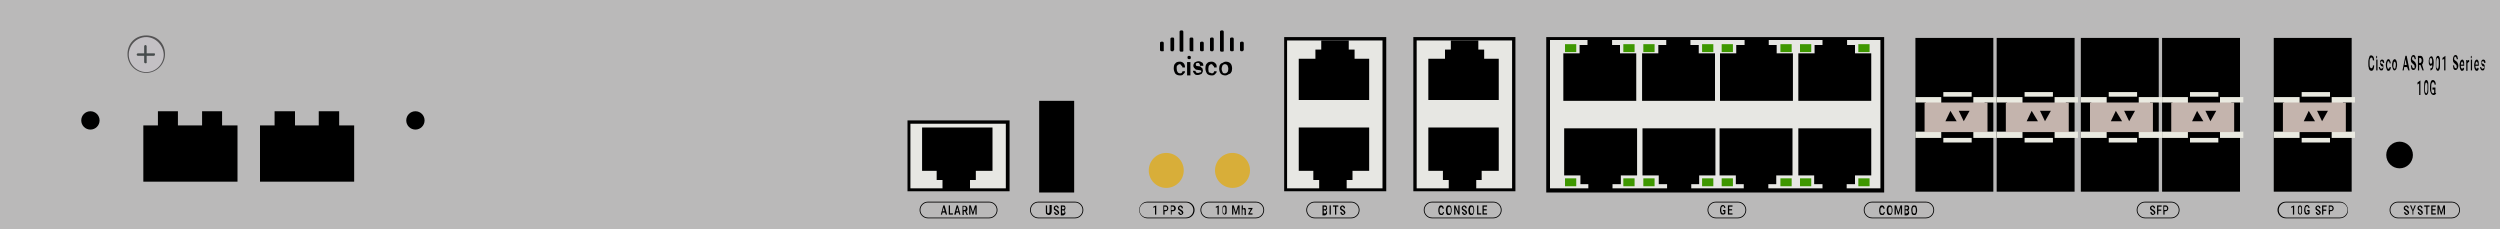 <?xml version="1.0" encoding="utf-8"?>
<!-- Copyright 2022 Virtual Console LLC. All rights reserved. Generator: Adobe Illustrator 23.1.0, SVG Export Plug-In . SVG Version: 6.00 Build 0)  -->
<svg version="1.1" id="Cisco_ASR_901-6CZ-FS-D_Routers" xmlns="http://www.w3.org/2000/svg" xmlns:xlink="http://www.w3.org/1999/xlink" x="0px" y="0px"
	 viewBox="0 0 600 55" style="enable-background:new 0 0 600 55;" xml:space="preserve">
<style type="text/css">
	.st0{fill:#BAB9B9;}
	.st1{fill:#E7E7E3;}
	.st2{fill:#EAEAE1;}
	.st3{fill:#C4B4AD;}
	.st4{fill:#010001;}
	.st5{fill:#D8AE39;}
	.st6{fill:#3E9700;}
	.st7{fill:#C3C0C4;}
	.st8{fill:#545354;}
	.st9{fill:#464B4C;}
</style>
<rect class="st0" width="600" height="55"/>
<g>
	<g>
		<rect x="308.6" y="9.7" class="st1" width="23.7" height="35.7"/>
		<path d="M332.7,45.9h-24.5V8.9h24.5V45.9z M308.9,45.2h22.9V9.7h-22.9V45.2z"/>
	</g>
	<polygon points="315.2,41 315.2,43.2 316.6,43.2 316.6,45.5 323.2,45.5 323.2,43.2 324.6,43.2 324.6,41 328.6,41 328.6,30.6 
		311.7,30.6 311.7,41 	"/>
	<polygon points="325.1,14.1 325.1,11.9 323.7,11.9 323.7,9.7 317.1,9.7 317.1,11.9 315.7,11.9 315.7,14.1 311.7,14.1 311.7,24 
		328.6,24 328.6,14.1 	"/>
</g>
<g>
	<g>
		<rect x="218.2" y="29.3" class="st1" width="23.7" height="16.1"/>
		<path d="M242.3,45.9h-24.5V28.9h24.5V45.9z M218.5,45.2h22.9V29.7h-22.9V45.2z"/>
	</g>
	<polygon points="224.8,41 224.8,43.2 226.2,43.2 226.2,45.5 232.8,45.5 232.8,43.2 234.2,43.2 234.2,41 238.2,41 238.2,30.6 
		221.3,30.6 221.3,41 	"/>
</g>
<g>
	<g>
		<rect x="339.7" y="9.7" class="st1" width="23.7" height="35.7"/>
		<path d="M363.7,45.9h-24.5V8.9h24.5V45.9z M340,45.2h22.9V9.7H340V45.2z"/>
	</g>
	<polygon points="346.3,41 346.3,43.2 347.7,43.2 347.7,45.5 354.3,45.5 354.3,43.2 355.6,43.2 355.6,41 359.7,41 359.7,30.6 
		342.8,30.6 342.8,41 	"/>
	<polygon points="356.2,14.1 356.2,11.9 354.8,11.9 354.8,9.7 348.2,9.7 348.2,11.9 346.8,11.9 346.8,14.1 342.8,14.1 342.8,24 
		359.7,24 359.7,14.1 	"/>
</g>
<g>
	<rect x="459.7" y="9.1" width="18.7" height="36.9"/>
	<polygon class="st2" points="459.7,23.3 459.7,24.6 462.2,24.6 462.2,31.6 459.7,31.6 459.7,33.1 465.9,33.1 465.9,32.1 
		465.9,31.1 465.9,25.1 465.9,24.1 465.9,23.3 	"/>
	<polygon class="st2" points="479.2,23.3 479.2,24.6 476.3,24.6 476.3,31.6 479.2,31.6 479.2,33.1 473.6,33.1 473.6,32.1 
		473.6,31.1 473.6,25.1 473.6,24.1 473.6,23.3 	"/>
	<rect x="461.9" y="24.6" class="st3" width="15.1" height="7.1"/>
	<polygon class="st4" points="468.1,26.6 468.1,26.6 469.6,29.1 466.9,29.1 	"/>
	<polygon class="st4" points="470.1,26.6 472.7,26.6 471.3,29.1 471.3,29.1 	"/>
	<rect x="466.4" y="22.1" class="st2" width="6.8" height="1.1"/>
	<rect x="466.4" y="33.1" class="st2" width="6.8" height="1.1"/>
</g>
<g>
	<rect x="479.2" y="9.1" width="18.7" height="36.9"/>
	<polygon class="st2" points="479.2,23.3 479.2,24.6 481.7,24.6 481.7,31.6 479.2,31.6 479.2,33.1 485.4,33.1 485.4,32.1 
		485.4,31.1 485.4,25.1 485.4,24.1 485.4,23.3 	"/>
	<polygon class="st2" points="498.7,23.3 498.7,24.6 495.8,24.6 495.8,31.6 498.7,31.6 498.7,33.1 493.1,33.1 493.1,32.1 
		493.1,31.1 493.1,25.1 493.1,24.1 493.1,23.3 	"/>
	<rect x="481.4" y="24.6" class="st3" width="15.1" height="7.1"/>
	<polygon class="st4" points="487.6,26.6 487.6,26.6 489.1,29.1 486.4,29.1 	"/>
	<polygon class="st4" points="489.6,26.6 492.2,26.6 490.8,29.1 490.8,29.1 	"/>
	<rect x="485.9" y="22.1" class="st2" width="6.8" height="1.1"/>
	<rect x="485.9" y="33.1" class="st2" width="6.8" height="1.1"/>
</g>
<g>
	<rect x="499.4" y="9.1" width="18.7" height="36.9"/>
	<polygon class="st2" points="499.4,23.3 499.4,24.6 501.9,24.6 501.9,31.6 499.4,31.6 499.4,33.1 505.6,33.1 505.6,32.1 
		505.6,31.1 505.6,25.1 505.6,24.1 505.6,23.3 	"/>
	<polygon class="st2" points="518.9,23.3 518.9,24.6 516,24.6 516,31.6 518.9,31.6 518.9,33.1 513.3,33.1 513.3,32.1 513.3,31.1 
		513.3,25.1 513.3,24.1 513.3,23.3 	"/>
	<rect x="501.6" y="24.6" class="st3" width="15.1" height="7.1"/>
	<polygon class="st4" points="507.8,26.6 507.8,26.6 509.3,29.1 506.6,29.1 	"/>
	<polygon class="st4" points="509.8,26.6 512.4,26.6 511,29.1 511,29.1 	"/>
	<rect x="506.1" y="22.1" class="st2" width="6.8" height="1.1"/>
	<rect x="506.1" y="33.1" class="st2" width="6.8" height="1.1"/>
</g>
<g>
	<rect x="518.9" y="9.1" width="18.7" height="36.9"/>
	<polygon class="st2" points="518.9,23.3 518.9,24.6 521.4,24.6 521.4,31.6 518.9,31.6 518.9,33.1 525.1,33.1 525.1,32.1 
		525.1,31.1 525.1,25.1 525.1,24.1 525.1,23.3 	"/>
	<polygon class="st2" points="538.4,23.3 538.4,24.6 535.5,24.6 535.5,31.6 538.4,31.6 538.4,33.1 532.8,33.1 532.8,32.1 
		532.8,31.1 532.8,25.1 532.8,24.1 532.8,23.3 	"/>
	<rect x="521.1" y="24.6" class="st3" width="15.1" height="7.1"/>
	<polygon class="st4" points="527.3,26.6 527.3,26.6 528.8,29.1 526.1,29.1 	"/>
	<polygon class="st4" points="529.3,26.6 531.9,26.6 530.5,29.1 530.5,29.1 	"/>
	<rect x="525.6" y="22.1" class="st2" width="6.8" height="1.1"/>
	<rect x="525.6" y="33.1" class="st2" width="6.8" height="1.1"/>
</g>
<g>
	<rect x="545.7" y="9.1" width="18.7" height="36.9"/>
	<polygon class="st2" points="545.7,23.3 545.7,24.6 548.2,24.6 548.2,31.6 545.7,31.6 545.7,33.1 551.9,33.1 551.9,32.1 
		551.9,31.1 551.9,25.1 551.9,24.1 551.9,23.3 	"/>
	<polygon class="st2" points="565.2,23.3 565.2,24.6 562.3,24.6 562.3,31.6 565.2,31.6 565.2,33.1 559.6,33.1 559.6,32.1 
		559.6,31.1 559.6,25.1 559.6,24.1 559.6,23.3 	"/>
	<rect x="547.9" y="24.6" class="st3" width="15.1" height="7.1"/>
	<polygon class="st4" points="554.1,26.6 554.1,26.6 555.6,29.1 552.9,29.1 	"/>
	<polygon class="st4" points="556.1,26.6 558.7,26.6 557.3,29.1 557.3,29.1 	"/>
	<rect x="552.4" y="22.1" class="st2" width="6.8" height="1.1"/>
	<rect x="552.4" y="33.1" class="st2" width="6.8" height="1.1"/>
</g>
<circle cx="21.7" cy="28.9" r="2.2"/>
<circle cx="99.7" cy="28.9" r="2.2"/>
<circle cx="575.9" cy="37.2" r="3.2"/>
<circle class="st5" cx="295.8" cy="40.9" r="4.2"/>
<circle class="st5" cx="279.9" cy="40.9" r="4.2"/>
<g>
	<g>
		<rect x="371.1" y="8.9" width="81.1" height="37.3"/>
		<rect x="372" y="9.6" class="st1" width="79.3" height="35.6"/>
		<g>
			<polygon points="388.8,12.8 388.8,10.8 386.9,10.8 386.9,9.5 381,9.5 381,10.8 379.1,10.8 379.1,12.8 375.2,12.8 375.2,24.2 
				392.7,24.2 392.7,12.8 			"/>
			<polygon points="407.7,12.8 407.7,10.8 405.7,10.8 405.7,9.5 399.9,9.5 399.9,10.8 398,10.8 398,12.8 394.1,12.8 394.1,24.2 
				411.6,24.2 411.6,12.8 			"/>
			<polygon points="426.4,12.8 426.4,10.8 424.5,10.8 424.5,9.5 418.7,9.5 418.7,10.8 416.7,10.8 416.7,12.8 412.8,12.8 412.8,24.2 
				430.3,24.2 430.3,12.8 			"/>
			<polygon points="445.2,12.8 445.2,10.8 443.3,10.8 443.3,9.5 437.4,9.5 437.4,10.8 435.5,10.8 435.5,12.8 431.6,12.8 431.6,24.2 
				449.1,24.2 449.1,12.8 			"/>
		</g>
		<g>
			<polygon points="435.4,42.1 435.4,44.2 437.4,44.2 437.4,45.4 443.2,45.4 443.2,44.2 445.2,44.2 445.2,42.1 449.1,42.1 
				449.1,30.8 431.6,30.8 431.6,42.1 			"/>
			<polygon points="416.6,42.1 416.6,44.2 418.5,44.2 418.5,45.4 424.4,45.4 424.4,44.2 426.3,44.2 426.3,42.1 430.2,42.1 
				430.2,30.8 412.7,30.8 412.7,42.1 			"/>
			<polygon points="398.1,42.1 398.1,44.2 400.1,44.2 400.1,45.4 405.9,45.4 405.9,44.2 407.8,44.2 407.8,42.1 411.7,42.1 
				411.7,30.8 394.2,30.8 394.2,42.1 			"/>
			<polygon points="379.3,42.1 379.3,44.2 381.2,44.2 381.2,45.4 387,45.4 387,44.2 389,44.2 389,42.1 392.9,42.1 392.9,30.8 
				375.4,30.8 375.4,42.1 			"/>
		</g>
	</g>
</g>
<polygon points="53.3,30.1 53.3,26.7 48.5,26.7 48.5,30.1 42.7,30.1 42.7,26.7 37.9,26.7 37.9,30.1 34.4,30.1 34.4,43.6 57,43.6 
	57,30.1 "/>
<polygon points="81.4,30.1 81.4,26.7 76.5,26.7 76.5,30.1 70.8,30.1 70.8,26.7 65.9,26.7 65.9,30.1 62.4,30.1 62.4,43.6 85,43.6 
	85,30.1 "/>
<rect x="375.6" y="10.6" class="st6" width="2.7" height="1.9"/>
<rect x="389.6" y="10.6" class="st6" width="2.7" height="1.9"/>
<rect x="394.4" y="10.6" class="st6" width="2.7" height="1.9"/>
<rect x="408.5" y="10.6" class="st6" width="2.7" height="1.9"/>
<rect x="413.2" y="10.6" class="st6" width="2.7" height="1.9"/>
<rect x="427.3" y="10.6" class="st6" width="2.7" height="1.9"/>
<rect x="432" y="10.6" class="st6" width="2.7" height="1.9"/>
<rect x="446" y="10.6" class="st6" width="2.7" height="1.9"/>
<rect x="375.6" y="42.8" class="st6" width="2.7" height="1.9"/>
<rect x="389.6" y="42.8" class="st6" width="2.7" height="1.9"/>
<rect x="394.4" y="42.8" class="st6" width="2.7" height="1.9"/>
<rect x="408.5" y="42.8" class="st6" width="2.7" height="1.9"/>
<rect x="413.2" y="42.8" class="st6" width="2.7" height="1.9"/>
<rect x="427.3" y="42.8" class="st6" width="2.7" height="1.9"/>
<rect x="432" y="42.8" class="st6" width="2.7" height="1.9"/>
<rect x="446" y="42.8" class="st6" width="2.7" height="1.9"/>
<rect x="249.4" y="24.2" width="8.4" height="22"/>
<g>
	<g>
		<path d="M283.7,12.4h-0.3c-0.2,0-0.3-0.2-0.3-0.3V7.6c0-0.2,0.2-0.3,0.3-0.3h0.3c0.2,0,0.3,0.2,0.3,0.3v4.5
			C284,12.3,284,12.4,283.7,12.4z"/>
		<path d="M293.4,12.4h-0.3c-0.2,0-0.3-0.2-0.3-0.3V7.6c0-0.2,0.2-0.3,0.3-0.3h0.3c0.2,0,0.3,0.2,0.3,0.3v4.5
			C293.7,12.3,293.7,12.4,293.4,12.4z"/>
		<path d="M281.6,12.3h-0.4c-0.2,0-0.3-0.2-0.3-0.3V9.3c0-0.2,0.2-0.3,0.3-0.3h0.3c0.2,0,0.3,0.2,0.3,0.3V12
			C281.6,12.1,281.6,12.3,281.6,12.3z"/>
		<path d="M279.2,12.3h-0.5c-0.2,0-0.3-0.2-0.3-0.3v-1.7c0-0.2,0.2-0.3,0.3-0.3h0.3c0.2,0,0.3,0.2,0.3,0.3V12
			C279.4,12.1,279.2,12.3,279.2,12.3z"/>
		<path d="M291,12.3h-0.3c-0.2,0-0.3-0.2-0.3-0.3V9.3c0-0.2,0.2-0.3,0.3-0.3h0.3c0.2,0,0.3,0.2,0.3,0.3V12
			C291.2,12.1,291.2,12.3,291,12.3z"/>
		<path d="M286.4,12.3h-0.6c-0.2,0-0.3-0.2-0.3-0.3V9.3c0-0.2,0.2-0.3,0.3-0.3h0.3c0.2,0,0.3,0.2,0.3,0.3V12
			C286.4,12.1,286.4,12.3,286.4,12.3z"/>
		<path d="M288.6,12.3h-0.3c-0.2,0-0.3-0.2-0.3-0.3v-1.7c0-0.2,0.2-0.3,0.3-0.3h0.3c0.2,0,0.3,0.2,0.3,0.3V12
			C288.9,12.1,288.9,12.3,288.6,12.3z"/>
		<path d="M295.8,12.3h-0.3c-0.2,0-0.3-0.2-0.3-0.3V9.3c0-0.2,0.2-0.3,0.3-0.3h0.3c0.2,0,0.3,0.2,0.3,0.3V12
			C296.1,12.1,296.1,12.3,295.8,12.3z"/>
		<path d="M298.2,12.3h-0.3c-0.2,0-0.3-0.2-0.3-0.3v-1.7c0-0.2,0.2-0.3,0.3-0.3h0.3c0.2,0,0.3,0.2,0.3,0.3V12
			C298.5,12.1,298.2,12.3,298.2,12.3z"/>
	</g>
	<g>
		<path d="M283.2,17.6c0.2,0,0.3,0,0.4-0.1c0.1-0.1,0.2-0.3,0.2-0.4h0.6c0,0.3-0.1,0.4-0.2,0.5s-0.3,0.3-0.4,0.4
			c-0.2,0.1-0.4,0.1-0.6,0.1c-0.4,0-0.8-0.1-1.1-0.4c-0.2-0.3-0.4-0.8-0.4-1.2v-0.1c0-0.5,0.1-1,0.4-1.2c0.2-0.3,0.6-0.4,1.1-0.4
			c0.3,0,0.6,0.1,0.9,0.4c0.2,0.3,0.3,0.5,0.3,1h-0.6c0-0.1-0.1-0.4-0.2-0.4c-0.1,0-0.2-0.4-0.4-0.4c-0.3,0-0.4,0.1-0.6,0.3
			c-0.1,0-0.2,0.1-0.2,0.6v0.1c0,0.4,0.1,0.8,0.2,0.8C282.6,17.4,282.9,17.6,283.2,17.6z"/>
		<path d="M285,13.8c0-0.1,0-0.3,0.1-0.3c0.1-0.1,0.2-0.1,0.3-0.1s0.2,0,0.3,0.1c0.1,0.1,0.1,0.1,0.1,0.3c0,0.1,0,0.3-0.1,0.3
			c-0.1,0.1-0.2,0.1-0.3,0.1s-0.2,0-0.3-0.1C285,14,285,14,285,13.8z M285.7,18.1h-0.8v-3.2h0.8V18.1z"/>
		<path d="M288.3,17.2c0-0.1,0-0.3-0.1-0.3s-0.3-0.1-0.6-0.1c-0.2,0-0.4-0.1-0.6-0.1c-0.3-0.3-0.6-0.5-0.6-0.9
			c0-0.3,0.1-0.5,0.3-0.8c0.2-0.1,0.6-0.3,0.9-0.3c0.4,0,0.6,0.1,0.9,0.3c0.2,0.1,0.3,0.4,0.3,0.8H288c0-0.1,0-0.3-0.1-0.4
			c-0.1-0.3-0.2-0.3-0.4-0.3c-0.1,0-0.3,0-0.4,0.1c-0.1,0.1-0.1,0.1-0.1,0.3c0,0.1,0,0.1,0.1,0.3c0.1,0,0.3,0.1,0.6,0.1
			c0.3,0,0.6,0.1,0.6,0.3c0.1,0.1,0.3,0.1,0.3,0.3c0,0.1,0.1,0.3,0.1,0.4c0,0.3-0.1,0.5-0.3,0.8c-0.2,0.1-0.6,0.3-0.9,0.3
			c-0.2,0-0.6,0-0.6-0.1c-0.2-0.1-0.3-0.3-0.4-0.4c-0.1-0.1-0.2-0.4-0.2-0.5h0.6c0,0.1,0.1,0.3,0.2,0.4c0.1,0.1,0.3,0.1,0.4,0.1
			c0.2,0,0.3,0,0.4-0.1C288.2,17.4,288.3,17.3,288.3,17.2z"/>
		<path d="M290.8,17.6c0.2,0,0.3,0,0.4-0.1c0.1-0.1,0.2-0.3,0.2-0.4h0.6c0,0.3-0.1,0.4-0.2,0.5s-0.3,0.3-0.4,0.4
			c-0.2,0.1-0.4,0.1-0.6,0.1c-0.4,0-0.8-0.1-1.1-0.4c-0.2-0.3-0.4-0.8-0.4-1.2v-0.1c0-0.5,0.1-1,0.4-1.2c0.2-0.3,0.6-0.4,1.1-0.4
			c0.3,0,0.6,0.1,0.9,0.4s0.3,0.5,0.3,1h-0.6c0-0.1-0.1-0.4-0.2-0.4s-0.2-0.4-0.4-0.4c-0.3,0-0.4,0.1-0.6,0.3
			c-0.1,0.1-0.2,0.4-0.2,0.8v0.1c0,0.4,0.1,0.8,0.2,0.8C290.4,17.4,290.7,17.6,290.8,17.6z"/>
		<path d="M292.6,16.4c0-0.3,0.1-0.8,0.2-0.8c0.1-0.3,0.3-0.4,0.6-0.5c0.2-0.1,0.4-0.3,0.8-0.3s0.8,0.1,1.1,0.4s0.4,0.8,0.4,1.2v0.1
			c0,0.3-0.1,0.8-0.2,0.8c-0.1,0.3-0.3,0.4-0.6,0.5c-0.2,0.1-0.4,0.3-0.8,0.3c-0.4,0-0.8-0.1-1.1-0.4
			C292.7,17.3,292.6,16.9,292.6,16.4L292.6,16.4z M293.2,16.5c0,0.4,0.1,0.5,0.2,0.8s0.3,0.3,0.6,0.3c0.3,0,0.4-0.1,0.6-0.3
			c0.1-0.1,0.2-0.5,0.2-0.8c0-0.3-0.1-0.5-0.2-0.8c-0.1-0.1-0.3-0.3-0.6-0.3c-0.3,0-0.4,0.1-0.6,0.3
			C293.4,15.8,293.2,16.1,293.2,16.5z"/>
	</g>
</g>
<g>
	<g>
		<ellipse class="st7" cx="35.1" cy="13.1" rx="4.3" ry="4.3"/>
		<path class="st8" d="M35.1,17.5c-2.4,0-4.5-1.9-4.5-4.5s1.9-4.5,4.5-4.5c2.6,0,4.5,1.9,4.5,4.5C39.6,15.5,37.5,17.5,35.1,17.5z
			 M35.1,8.9c-2.3,0-4.2,1.9-4.2,4.2s1.9,4.2,4.2,4.2c2.3,0,4.2-1.9,4.2-4.2C39.2,10.8,37.3,8.9,35.1,8.9z"/>
	</g>
	<path class="st9" d="M34.9,15.2L34.9,15.2c-0.1,0-0.3-0.1-0.3-0.3v-3.8c0-0.1,0.1-0.3,0.3-0.3l0,0c0.1,0,0.3,0.1,0.3,0.3V15
		C35.3,15.1,35.1,15.2,34.9,15.2z"/>
	<path class="st9" d="M37.2,13.1L37.2,13.1c0,0.1-0.1,0.3-0.3,0.3h-3.8c-0.1,0-0.3-0.1-0.3-0.3l0,0c0-0.1,0.1-0.3,0.3-0.3h3.8
		C37.1,12.7,37.2,12.9,37.2,13.1z"/>
</g>
<g>
	<path d="M569.8,15.8c0,0.4-0.1,0.7-0.2,0.9c-0.1,0.2-0.3,0.3-0.5,0.3c-0.1,0-0.3-0.1-0.4-0.2s-0.2-0.3-0.2-0.6
		c-0.1-0.2-0.1-0.5-0.1-0.8V15c0-0.3,0-0.6,0.1-0.9c0.1-0.2,0.1-0.4,0.2-0.6s0.2-0.2,0.4-0.2c0.2,0,0.3,0.1,0.5,0.3
		c0.1,0.2,0.2,0.5,0.2,0.9h-0.3c0-0.2-0.1-0.4-0.1-0.5c-0.1-0.1-0.1-0.2-0.3-0.2c-0.1,0-0.2,0.1-0.3,0.3s-0.1,0.5-0.1,0.8v0.3
		c0,0.4,0,0.7,0.1,0.9c0.1,0.2,0.2,0.3,0.3,0.3c0.1,0,0.2-0.1,0.3-0.2c0.1-0.1,0.1-0.3,0.1-0.5H569.8z"/>
	<path d="M570.3,13.7c0-0.1,0-0.2,0-0.2s0.1-0.1,0.1-0.1c0.1,0,0.1,0,0.1,0.1s0,0.1,0,0.2c0,0.1,0,0.2,0,0.2s-0.1,0.1-0.1,0.1
		c-0.1,0-0.1,0-0.1-0.1S570.3,13.8,570.3,13.7z M570.6,16.9h-0.3v-2.6h0.3V16.9z"/>
	<path d="M571.9,16.2c0-0.1,0-0.2-0.1-0.2c0-0.1-0.1-0.1-0.2-0.1c-0.1,0-0.2-0.1-0.2-0.2c-0.1-0.1-0.2-0.3-0.2-0.6
		c0-0.2,0-0.4,0.1-0.6c0.1-0.1,0.2-0.2,0.4-0.2c0.2,0,0.3,0.1,0.4,0.2c0.1,0.2,0.1,0.4,0.1,0.6h-0.3c0-0.1,0-0.2-0.1-0.3
		c0-0.1-0.1-0.1-0.2-0.1c-0.1,0-0.1,0-0.2,0.1c0,0.1-0.1,0.1-0.1,0.2c0,0.1,0,0.2,0.1,0.2s0.1,0.1,0.2,0.1c0.1,0,0.2,0.1,0.3,0.2
		c0.1,0.1,0.1,0.2,0.1,0.2s0,0.2,0,0.4c0,0.2,0,0.4-0.1,0.6s-0.2,0.2-0.4,0.2c-0.1,0-0.2,0-0.3-0.1c-0.1-0.1-0.1-0.2-0.2-0.3
		c0-0.1-0.1-0.3-0.1-0.4h0.3c0,0.1,0,0.2,0.1,0.3c0,0.1,0.1,0.1,0.2,0.1c0.1,0,0.1,0,0.2-0.1C571.8,16.4,571.9,16.3,571.9,16.2z"/>
	<path d="M573.2,16.5c0.1,0,0.1,0,0.2-0.1s0.1-0.2,0.1-0.3h0.3c0,0.2,0,0.3-0.1,0.5c0,0.1-0.1,0.2-0.2,0.3c-0.1,0.1-0.2,0.1-0.3,0.1
		c-0.2,0-0.3-0.1-0.4-0.4c-0.1-0.2-0.2-0.6-0.2-1v-0.1c0-0.4,0.1-0.7,0.2-0.9c0.1-0.2,0.2-0.4,0.4-0.4c0.2,0,0.3,0.1,0.4,0.3
		c0.1,0.2,0.1,0.4,0.2,0.7h-0.3c0-0.1,0-0.3-0.1-0.4c0-0.1-0.1-0.1-0.2-0.1c-0.1,0-0.2,0.1-0.2,0.2s-0.1,0.3-0.1,0.6v0.1
		c0,0.3,0,0.5,0.1,0.6C573,16.4,573.1,16.5,573.2,16.5z"/>
	<path d="M574.1,15.6c0-0.3,0-0.5,0.1-0.7c0-0.2,0.1-0.4,0.2-0.5c0.1-0.1,0.2-0.2,0.3-0.2c0.2,0,0.3,0.1,0.4,0.3s0.2,0.5,0.2,0.9
		l0,0.1c0,0.3,0,0.5-0.1,0.7c0,0.2-0.1,0.4-0.2,0.5c-0.1,0.1-0.2,0.2-0.3,0.2c-0.2,0-0.3-0.1-0.4-0.4S574.1,16,574.1,15.6
		L574.1,15.6z M574.4,15.7c0,0.3,0,0.5,0.1,0.6s0.1,0.2,0.2,0.2s0.2-0.1,0.2-0.2s0.1-0.4,0.1-0.7c0-0.3,0-0.5-0.1-0.6
		c-0.1-0.2-0.1-0.2-0.2-0.2c-0.1,0-0.2,0.1-0.2,0.2S574.4,15.4,574.4,15.7z"/>
	<path d="M577.7,16.1H577l-0.1,0.8h-0.3l0.7-3.5h0.3l0.7,3.5h-0.3L577.7,16.1z M577.1,15.6h0.5l-0.3-1.4L577.1,15.6z"/>
	<path d="M579.5,16c0-0.2,0-0.3-0.1-0.4c-0.1-0.1-0.2-0.2-0.3-0.3c-0.1-0.1-0.3-0.2-0.3-0.3c-0.2-0.2-0.2-0.5-0.2-0.8
		c0-0.3,0.1-0.5,0.2-0.7c0.1-0.2,0.3-0.3,0.4-0.3c0.1,0,0.2,0,0.3,0.1s0.2,0.2,0.2,0.4c0.1,0.2,0.1,0.3,0.1,0.5h-0.3
		c0-0.2,0-0.3-0.1-0.4c-0.1-0.1-0.1-0.2-0.2-0.2c-0.1,0-0.2,0-0.2,0.1c-0.1,0.1-0.1,0.2-0.1,0.4c0,0.1,0,0.2,0.1,0.3
		c0.1,0.1,0.2,0.2,0.3,0.2c0.1,0.1,0.2,0.2,0.3,0.3s0.1,0.2,0.2,0.4s0.1,0.3,0.1,0.5c0,0.3-0.1,0.5-0.2,0.7
		c-0.1,0.2-0.3,0.3-0.5,0.3c-0.1,0-0.2,0-0.3-0.1c-0.1-0.1-0.2-0.2-0.2-0.4s-0.1-0.4-0.1-0.6h0.3c0,0.2,0,0.4,0.1,0.5
		s0.2,0.2,0.3,0.2c0.1,0,0.2,0,0.2-0.1S579.5,16.2,579.5,16z"/>
	<path d="M580.9,15.6h-0.3v1.3h-0.3v-3.5h0.6c0.2,0,0.4,0.1,0.5,0.3c0.1,0.2,0.2,0.4,0.2,0.8c0,0.2,0,0.4-0.1,0.6
		c-0.1,0.2-0.1,0.3-0.2,0.4l0.4,1.4v0h-0.3L580.9,15.6z M580.6,15.1h0.3c0.1,0,0.2-0.1,0.2-0.2c0.1-0.1,0.1-0.2,0.1-0.4
		c0-0.2,0-0.3-0.1-0.4c-0.1-0.1-0.1-0.2-0.2-0.2h-0.3V15.1z"/>
	<path d="M583.7,15.5c-0.1,0.2-0.2,0.3-0.3,0.3c-0.2,0-0.3-0.1-0.4-0.3c-0.1-0.2-0.1-0.5-0.1-0.8c0-0.2,0-0.4,0.1-0.6
		c0-0.2,0.1-0.3,0.2-0.4c0.1-0.1,0.2-0.2,0.3-0.2c0.2,0,0.3,0.1,0.4,0.4c0.1,0.3,0.2,0.6,0.2,1V15c0,0.6-0.1,1.1-0.2,1.4
		s-0.4,0.5-0.6,0.5h0v-0.5h0c0.2,0,0.3-0.1,0.4-0.2S583.7,15.8,583.7,15.5z M583.4,15.3c0.1,0,0.1,0,0.2-0.1s0.1-0.2,0.1-0.3v-0.2
		c0-0.3,0-0.5-0.1-0.6c-0.1-0.2-0.1-0.2-0.2-0.2c-0.1,0-0.1,0.1-0.2,0.2s-0.1,0.3-0.1,0.5c0,0.2,0,0.4,0.1,0.5
		C583.2,15.3,583.3,15.3,583.4,15.3z"/>
	<path d="M585.6,15.5c0,0.5,0,0.9-0.1,1.1s-0.2,0.4-0.4,0.4c-0.2,0-0.3-0.1-0.4-0.4c-0.1-0.2-0.1-0.6-0.1-1.1v-0.6
		c0-0.5,0-0.9,0.1-1.1s0.2-0.4,0.4-0.4c0.2,0,0.3,0.1,0.4,0.4c0.1,0.2,0.1,0.6,0.1,1.1V15.5z M585.3,14.8c0-0.3,0-0.6-0.1-0.7
		s-0.1-0.2-0.2-0.2c-0.1,0-0.2,0.1-0.2,0.2c0,0.1-0.1,0.4-0.1,0.7v0.8c0,0.3,0,0.6,0.1,0.7s0.1,0.2,0.2,0.2c0.1,0,0.2-0.1,0.2-0.2
		c0-0.1,0.1-0.4,0.1-0.7V14.8z"/>
	<path d="M586.9,16.9h-0.3v-2.8l-0.4,0.3v-0.5l0.7-0.5h0V16.9z"/>
	<path d="M589.6,16c0-0.2,0-0.3-0.1-0.4c-0.1-0.1-0.2-0.2-0.3-0.3c-0.1-0.1-0.3-0.2-0.3-0.3c-0.2-0.2-0.2-0.5-0.2-0.8
		c0-0.3,0.1-0.5,0.2-0.7c0.1-0.2,0.3-0.3,0.4-0.3c0.1,0,0.2,0,0.3,0.1s0.2,0.2,0.2,0.4c0.1,0.2,0.1,0.3,0.1,0.5h-0.3
		c0-0.2,0-0.3-0.1-0.4c-0.1-0.1-0.1-0.2-0.2-0.2c-0.1,0-0.2,0-0.2,0.1c-0.1,0.1-0.1,0.2-0.1,0.4c0,0.1,0,0.2,0.1,0.3
		c0.1,0.1,0.2,0.2,0.3,0.2c0.1,0.1,0.2,0.2,0.3,0.3s0.1,0.2,0.2,0.4s0.1,0.3,0.1,0.5c0,0.3-0.1,0.5-0.2,0.7
		c-0.1,0.2-0.3,0.3-0.5,0.3c-0.1,0-0.2,0-0.3-0.1c-0.1-0.1-0.2-0.2-0.2-0.4s-0.1-0.4-0.1-0.6h0.3c0,0.2,0,0.4,0.1,0.5
		s0.2,0.2,0.3,0.2c0.1,0,0.2,0,0.2-0.1S589.6,16.2,589.6,16z"/>
	<path d="M590.9,17c-0.2,0-0.3-0.1-0.4-0.3c-0.1-0.2-0.2-0.5-0.2-0.9v-0.1c0-0.3,0-0.5,0.1-0.7c0-0.2,0.1-0.4,0.2-0.5
		c0.1-0.1,0.2-0.2,0.3-0.2c0.2,0,0.3,0.1,0.4,0.3s0.1,0.5,0.1,1v0.2h-0.8c0,0.2,0,0.4,0.1,0.5c0.1,0.1,0.1,0.2,0.2,0.2
		c0.1,0,0.2-0.1,0.3-0.3l0.2,0.3c-0.1,0.2-0.1,0.3-0.2,0.4C591.1,16.9,591,17,590.9,17z M590.9,14.8c-0.1,0-0.1,0.1-0.2,0.2
		c0,0.1-0.1,0.3-0.1,0.5h0.6v0c0-0.2,0-0.3-0.1-0.4C591,14.8,591,14.8,590.9,14.8z"/>
	<path d="M592.6,14.9c0,0-0.1,0-0.1,0c-0.1,0-0.2,0.1-0.3,0.3v1.8h-0.3v-2.6h0.3l0,0.3c0.1-0.2,0.2-0.3,0.3-0.3c0,0,0.1,0,0.1,0
		L592.6,14.9z"/>
	<path d="M593,13.7c0-0.1,0-0.2,0-0.2s0.1-0.1,0.1-0.1c0.1,0,0.1,0,0.1,0.1s0,0.1,0,0.2c0,0.1,0,0.2,0,0.2s-0.1,0.1-0.1,0.1
		c-0.1,0-0.1,0-0.1-0.1S593,13.8,593,13.7z M593.3,16.9H593v-2.6h0.3V16.9z"/>
	<path d="M594.4,17c-0.2,0-0.3-0.1-0.4-0.3c-0.1-0.2-0.2-0.5-0.2-0.9v-0.1c0-0.3,0-0.5,0.1-0.7c0-0.2,0.1-0.4,0.2-0.5
		c0.1-0.1,0.2-0.2,0.3-0.2c0.2,0,0.3,0.1,0.4,0.3s0.1,0.5,0.1,1v0.2h-0.8c0,0.2,0,0.4,0.1,0.5c0.1,0.1,0.1,0.2,0.2,0.2
		c0.1,0,0.2-0.1,0.3-0.3l0.2,0.3c-0.1,0.2-0.1,0.3-0.2,0.4C594.7,16.9,594.6,17,594.4,17z M594.4,14.8c-0.1,0-0.1,0.1-0.2,0.2
		c0,0.1-0.1,0.3-0.1,0.5h0.6v0c0-0.2,0-0.3-0.1-0.4C594.6,14.8,594.5,14.8,594.4,14.8z"/>
	<path d="M596.2,16.2c0-0.1,0-0.2-0.1-0.2c0-0.1-0.1-0.1-0.2-0.1c-0.1,0-0.2-0.1-0.2-0.2c-0.1-0.1-0.2-0.3-0.2-0.6
		c0-0.2,0-0.4,0.1-0.6c0.1-0.1,0.2-0.2,0.4-0.2c0.2,0,0.3,0.1,0.4,0.2c0.1,0.2,0.1,0.4,0.1,0.6h-0.3c0-0.1,0-0.2-0.1-0.3
		c0-0.1-0.1-0.1-0.2-0.1c-0.1,0-0.1,0-0.2,0.1c0,0.1-0.1,0.1-0.1,0.2c0,0.1,0,0.2,0.1,0.2s0.1,0.1,0.2,0.1c0.1,0,0.2,0.1,0.3,0.2
		c0.1,0.1,0.1,0.2,0.1,0.2s0,0.2,0,0.4c0,0.2,0,0.4-0.1,0.6s-0.2,0.2-0.4,0.2c-0.1,0-0.2,0-0.3-0.1c-0.1-0.1-0.1-0.2-0.2-0.3
		c0-0.1-0.1-0.3-0.1-0.4h0.3c0,0.1,0,0.2,0.1,0.3c0,0.1,0.1,0.1,0.2,0.1c0.1,0,0.1,0,0.2-0.1C596.1,16.4,596.2,16.3,596.2,16.2z"/>
	<path d="M580.9,22.8h-0.3V20l-0.4,0.3v-0.5l0.7-0.5h0V22.8z"/>
	<path d="M582.8,21.3c0,0.5,0,0.9-0.1,1.1s-0.2,0.4-0.4,0.4c-0.2,0-0.3-0.1-0.4-0.4c-0.1-0.2-0.1-0.6-0.1-1.1v-0.6
		c0-0.5,0-0.9,0.1-1.1s0.2-0.4,0.4-0.4c0.2,0,0.3,0.1,0.4,0.4c0.1,0.2,0.1,0.6,0.1,1.1V21.3z M582.6,20.7c0-0.3,0-0.6-0.1-0.7
		s-0.1-0.2-0.2-0.2c-0.1,0-0.2,0.1-0.2,0.2c0,0.1-0.1,0.4-0.1,0.7v0.8c0,0.3,0,0.6,0.1,0.7s0.1,0.2,0.2,0.2c0.1,0,0.2-0.1,0.2-0.2
		c0-0.1,0.1-0.4,0.1-0.7V20.7z"/>
	<path d="M584.7,22.3c-0.1,0.2-0.1,0.3-0.3,0.4c-0.1,0.1-0.2,0.1-0.4,0.1c-0.1,0-0.3-0.1-0.4-0.2s-0.2-0.3-0.3-0.6
		c-0.1-0.2-0.1-0.5-0.1-0.9v-0.3c0-0.5,0.1-0.9,0.2-1.2c0.1-0.3,0.3-0.4,0.5-0.4c0.2,0,0.3,0.1,0.5,0.3c0.1,0.2,0.2,0.5,0.2,0.8
		h-0.3c0-0.4-0.2-0.6-0.4-0.6c-0.1,0-0.2,0.1-0.3,0.3c-0.1,0.2-0.1,0.5-0.1,0.9v0.3c0,0.4,0,0.7,0.1,0.9s0.2,0.3,0.3,0.3
		c0.2,0,0.3-0.1,0.3-0.2v-0.7h-0.4V21h0.7V22.3z"/>
</g>
<g>
	<g>
		<path d="M577.8,51c0-0.1,0-0.2-0.1-0.2s-0.1-0.1-0.3-0.2c-0.1-0.1-0.2-0.1-0.3-0.2c-0.2-0.1-0.2-0.3-0.2-0.5
			c0-0.2,0.1-0.3,0.2-0.4s0.3-0.2,0.4-0.2c0.1,0,0.2,0,0.3,0.1s0.2,0.1,0.2,0.2c0.1,0.1,0.1,0.2,0.1,0.4h-0.3c0-0.1,0-0.2-0.1-0.3
			c-0.1-0.1-0.1-0.1-0.2-0.1c-0.1,0-0.2,0-0.2,0.1c-0.1,0.1-0.1,0.1-0.1,0.2c0,0.1,0,0.1,0.1,0.2c0.1,0.1,0.1,0.1,0.3,0.2
			c0.1,0.1,0.2,0.1,0.3,0.2c0.1,0.1,0.1,0.1,0.2,0.2c0,0.1,0.1,0.2,0.1,0.3c0,0.2-0.1,0.3-0.2,0.4s-0.3,0.2-0.4,0.2
			c-0.1,0-0.2,0-0.3-0.1c-0.1-0.1-0.2-0.1-0.2-0.2c-0.1-0.1-0.1-0.2-0.1-0.4h0.3c0,0.1,0,0.2,0.1,0.3c0.1,0.1,0.2,0.1,0.3,0.1
			c0.1,0,0.2,0,0.2-0.1S577.8,51.1,577.8,51z"/>
	</g>
	<g>
		<path d="M579.1,50.4l0.4-1.1h0.3l-0.6,1.4v0.8H579v-0.8l-0.6-1.4h0.3L579.1,50.4z"/>
	</g>
	<g>
		<path d="M581.1,51c0-0.1,0-0.2-0.1-0.2s-0.1-0.1-0.3-0.2c-0.1-0.1-0.2-0.1-0.3-0.2c-0.2-0.1-0.2-0.3-0.2-0.5
			c0-0.2,0.1-0.3,0.2-0.4s0.3-0.2,0.4-0.2c0.1,0,0.2,0,0.3,0.1s0.2,0.1,0.2,0.2c0.1,0.1,0.1,0.2,0.1,0.4h-0.3c0-0.1,0-0.2-0.1-0.3
			c-0.1-0.1-0.1-0.1-0.2-0.1c-0.1,0-0.2,0-0.2,0.1c-0.1,0.1-0.1,0.1-0.1,0.2c0,0.1,0,0.1,0.1,0.2c0.1,0.1,0.1,0.1,0.3,0.2
			c0.1,0.1,0.2,0.1,0.3,0.2c0.1,0.1,0.1,0.1,0.2,0.2c0,0.1,0.1,0.2,0.1,0.3c0,0.2-0.1,0.3-0.2,0.4s-0.3,0.2-0.4,0.2
			c-0.1,0-0.2,0-0.3-0.1c-0.1-0.1-0.2-0.1-0.2-0.2c-0.1-0.1-0.1-0.2-0.1-0.4h0.3c0,0.1,0,0.2,0.1,0.3c0.1,0.1,0.2,0.1,0.3,0.1
			c0.1,0,0.2,0,0.2-0.1S581.1,51.1,581.1,51z"/>
	</g>
	<g>
		<path d="M583.1,49.6h-0.5v1.9h-0.3v-1.9h-0.5v-0.3h1.3V49.6z"/>
	</g>
	<g>
		<path d="M584.5,50.5h-0.7v0.7h0.8v0.3h-1.1v-2.2h1.1v0.3h-0.8v0.6h0.7V50.5z"/>
	</g>
	<g>
		<path d="M585.4,49.3l0.5,1.7l0.5-1.7h0.4v2.2h-0.3v-0.7l0-1l-0.5,1.7h-0.2l-0.5-1.7l0,1v0.7h-0.3v-2.2H585.4z"/>
	</g>
</g>
<g>
	<path d="M588.4,52.4h-12.9c-1.1,0-2-0.9-2-2c0-1.1,0.9-2,2-2h12.9c1.1,0,2,0.9,2,2C590.4,51.5,589.5,52.4,588.4,52.4z M575.5,48.6
		c-1,0-1.8,0.8-1.8,1.8c0,1,0.8,1.8,1.8,1.8h12.9c1,0,1.8-0.8,1.8-1.8c0-1-0.8-1.8-1.8-1.8H575.5z"/>
</g>
<g>
	<g>
		<path d="M550.6,51.5h-0.3v-1.8l-0.4,0.2v-0.3l0.7-0.3h0V51.5z"/>
	</g>
	<g>
		<path d="M552.5,50.6c0,0.3,0,0.6-0.1,0.7s-0.2,0.2-0.4,0.2c-0.2,0-0.3-0.1-0.4-0.2c-0.1-0.2-0.1-0.4-0.1-0.7v-0.4
			c0-0.3,0-0.6,0.1-0.7s0.2-0.2,0.4-0.2c0.2,0,0.3,0.1,0.4,0.2c0.1,0.2,0.1,0.4,0.1,0.7V50.6z M552.3,50.2c0-0.2,0-0.4-0.1-0.5
			c0-0.1-0.1-0.1-0.2-0.1c-0.1,0-0.2,0-0.2,0.1c0,0.1-0.1,0.2-0.1,0.4v0.5c0,0.2,0,0.4,0.1,0.5c0,0.1,0.1,0.2,0.2,0.2
			c0.1,0,0.2,0,0.2-0.1c0-0.1,0.1-0.2,0.1-0.4V50.2z"/>
	</g>
	<g>
		<path d="M554.3,51.2c-0.1,0.1-0.1,0.2-0.2,0.2c-0.1,0.1-0.2,0.1-0.4,0.1c-0.1,0-0.3,0-0.4-0.1c-0.1-0.1-0.2-0.2-0.2-0.4
			c-0.1-0.2-0.1-0.3-0.1-0.5v-0.2c0-0.3,0.1-0.6,0.2-0.8c0.1-0.2,0.3-0.3,0.5-0.3c0.2,0,0.3,0.1,0.4,0.2c0.1,0.1,0.2,0.3,0.2,0.5
			h-0.3c0-0.3-0.1-0.4-0.3-0.4c-0.1,0-0.2,0.1-0.3,0.2c-0.1,0.1-0.1,0.3-0.1,0.5v0.2c0,0.2,0,0.4,0.1,0.6c0.1,0.1,0.2,0.2,0.3,0.2
			c0.1,0,0.3,0,0.3-0.1v-0.4h-0.3v-0.3h0.6V51.2z"/>
	</g>
	<g>
		<path d="M556.6,51c0-0.1,0-0.2-0.1-0.2s-0.1-0.1-0.3-0.2c-0.1-0.1-0.2-0.1-0.3-0.2c-0.2-0.1-0.2-0.3-0.2-0.5
			c0-0.2,0.1-0.3,0.2-0.4s0.3-0.2,0.4-0.2c0.1,0,0.2,0,0.3,0.1s0.2,0.1,0.2,0.2c0.1,0.1,0.1,0.2,0.1,0.4h-0.3c0-0.1,0-0.2-0.1-0.3
			c-0.1-0.1-0.1-0.1-0.2-0.1c-0.1,0-0.2,0-0.2,0.1c-0.1,0.1-0.1,0.1-0.1,0.2c0,0.1,0,0.1,0.1,0.2c0.1,0.1,0.1,0.1,0.3,0.2
			c0.1,0.1,0.2,0.1,0.3,0.2c0.1,0.1,0.1,0.1,0.2,0.2c0,0.1,0.1,0.2,0.1,0.3c0,0.2-0.1,0.3-0.2,0.4s-0.3,0.2-0.4,0.2
			c-0.1,0-0.2,0-0.3-0.1c-0.1-0.1-0.2-0.1-0.2-0.2c-0.1-0.1-0.1-0.2-0.1-0.4h0.3c0,0.1,0,0.2,0.1,0.3c0.1,0.1,0.2,0.1,0.3,0.1
			c0.1,0,0.2,0,0.2-0.1S556.6,51.1,556.6,51z"/>
	</g>
	<g>
		<path d="M558.3,50.6h-0.7v0.9h-0.3v-2.2h1.1v0.3h-0.8v0.7h0.7V50.6z"/>
	</g>
	<g>
		<path d="M559.2,50.7v0.8h-0.3v-2.2h0.6c0.2,0,0.3,0.1,0.4,0.2c0.1,0.1,0.2,0.3,0.2,0.5c0,0.2-0.1,0.4-0.2,0.5s-0.3,0.2-0.5,0.2
			H559.2z M559.2,50.4h0.3c0.1,0,0.2,0,0.2-0.1c0.1-0.1,0.1-0.2,0.1-0.3c0-0.1,0-0.2-0.1-0.3c-0.1-0.1-0.1-0.1-0.2-0.1h-0.4V50.4z"
			/>
	</g>
</g>
<g>
	<path d="M561.5,52.4h-12.9c-1.1,0-2-0.9-2-2c0-1.1,0.9-2,2-2h12.9c1.1,0,2,0.9,2,2C563.6,51.5,562.7,52.4,561.5,52.4z M548.7,48.6
		c-1,0-1.8,0.8-1.8,1.8c0,1,0.8,1.8,1.8,1.8h12.9c1,0,1.8-0.8,1.8-1.8c0-1-0.8-1.8-1.8-1.8H548.7z"/>
</g>
<g>
	<g>
		<path d="M452.4,50.8c0,0.2-0.1,0.4-0.2,0.6s-0.3,0.2-0.5,0.2c-0.1,0-0.2,0-0.4-0.1c-0.1-0.1-0.2-0.2-0.2-0.4
			c-0.1-0.2-0.1-0.3-0.1-0.5v-0.2c0-0.2,0-0.4,0.1-0.6c0.1-0.2,0.1-0.3,0.2-0.4c0.1-0.1,0.2-0.1,0.4-0.1c0.2,0,0.3,0.1,0.4,0.2
			c0.1,0.1,0.2,0.3,0.2,0.6h-0.3c0-0.2,0-0.3-0.1-0.3c-0.1-0.1-0.1-0.1-0.2-0.1c-0.1,0-0.2,0.1-0.3,0.2c-0.1,0.1-0.1,0.3-0.1,0.5
			v0.2c0,0.2,0,0.4,0.1,0.5c0.1,0.1,0.2,0.2,0.3,0.2c0.1,0,0.2,0,0.3-0.1c0.1-0.1,0.1-0.2,0.1-0.3H452.4z"/>
	</g>
	<g>
		<path d="M454.2,50.5c0,0.2,0,0.4-0.1,0.6c-0.1,0.2-0.1,0.3-0.2,0.4c-0.1,0.1-0.2,0.1-0.4,0.1c-0.1,0-0.3,0-0.4-0.1
			s-0.2-0.2-0.2-0.4s-0.1-0.4-0.1-0.6v-0.1c0-0.2,0-0.4,0.1-0.6c0.1-0.2,0.1-0.3,0.2-0.4c0.1-0.1,0.2-0.1,0.4-0.1s0.3,0,0.4,0.1
			c0.1,0.1,0.2,0.2,0.2,0.4c0.1,0.2,0.1,0.4,0.1,0.6V50.5z M454,50.4c0-0.2,0-0.4-0.1-0.6c-0.1-0.1-0.2-0.2-0.3-0.2
			c-0.1,0-0.2,0.1-0.3,0.2c-0.1,0.1-0.1,0.3-0.1,0.6v0.1c0,0.2,0,0.4,0.1,0.6c0.1,0.1,0.2,0.2,0.3,0.2c0.1,0,0.2-0.1,0.3-0.2
			c0.1-0.1,0.1-0.3,0.1-0.6V50.4z"/>
	</g>
	<g>
		<path d="M455.1,49.3l0.5,1.7l0.5-1.7h0.4v2.2h-0.3v-0.7l0-1l-0.5,1.7h-0.2l-0.5-1.7l0,1v0.7h-0.3v-2.2H455.1z"/>
	</g>
	<g>
		<path d="M457.1,51.5v-2.2h0.6c0.2,0,0.3,0,0.4,0.2c0.1,0.1,0.1,0.2,0.1,0.5c0,0.1,0,0.2-0.1,0.3c0,0.1-0.1,0.1-0.2,0.2
			c0.1,0,0.2,0.1,0.2,0.2c0,0.1,0.1,0.2,0.1,0.3c0,0.2,0,0.4-0.2,0.5c-0.1,0.1-0.2,0.2-0.4,0.2H457.1z M457.3,50.2h0.3
			c0.1,0,0.2,0,0.2-0.1s0.1-0.1,0.1-0.2c0-0.1,0-0.2-0.1-0.2s-0.1-0.1-0.2-0.1h-0.3V50.2z M457.3,50.5v0.7h0.3c0.1,0,0.2,0,0.2-0.1
			c0.1-0.1,0.1-0.1,0.1-0.2c0-0.2-0.1-0.3-0.3-0.4H457.3z"/>
	</g>
	<g>
		<path d="M460.1,50.5c0,0.2,0,0.4-0.1,0.6c-0.1,0.2-0.1,0.3-0.2,0.4c-0.1,0.1-0.2,0.1-0.4,0.1c-0.1,0-0.3,0-0.4-0.1
			s-0.2-0.2-0.2-0.4s-0.1-0.4-0.1-0.6v-0.1c0-0.2,0-0.4,0.1-0.6c0.1-0.2,0.1-0.3,0.2-0.4c0.1-0.1,0.2-0.1,0.4-0.1s0.3,0,0.4,0.1
			c0.1,0.1,0.2,0.2,0.2,0.4c0.1,0.2,0.1,0.4,0.1,0.6V50.5z M459.8,50.4c0-0.2,0-0.4-0.1-0.6c-0.1-0.1-0.2-0.2-0.3-0.2
			c-0.1,0-0.2,0.1-0.3,0.2c-0.1,0.1-0.1,0.3-0.1,0.6v0.1c0,0.2,0,0.4,0.1,0.6c0.1,0.1,0.2,0.2,0.3,0.2c0.1,0,0.2-0.1,0.3-0.2
			c0.1-0.1,0.1-0.3,0.1-0.6V50.4z"/>
	</g>
</g>
<g>
	<path d="M462.2,52.4h-12.9c-1.1,0-2-0.9-2-2c0-1.1,0.9-2,2-2h12.9c1.1,0,2,0.9,2,2C464.2,51.5,463.3,52.4,462.2,52.4z M449.3,48.6
		c-1,0-1.8,0.8-1.8,1.8c0,1,0.8,1.8,1.8,1.8h12.9c1,0,1.8-0.8,1.8-1.8c0-1-0.8-1.8-1.8-1.8H449.3z"/>
</g>
<g>
	<g>
		<path d="M252.4,49.3v1.5c0,0.2-0.1,0.4-0.2,0.6c-0.1,0.1-0.3,0.2-0.5,0.2c-0.2,0-0.3-0.1-0.5-0.2s-0.2-0.3-0.2-0.6v-1.5h0.3v1.5
			c0,0.1,0,0.3,0.1,0.3c0.1,0.1,0.1,0.1,0.2,0.1c0.2,0,0.3-0.2,0.3-0.5v-1.5H252.4z"/>
	</g>
	<g>
		<path d="M253.8,51c0-0.1,0-0.2-0.1-0.2s-0.1-0.1-0.3-0.2c-0.1-0.1-0.2-0.1-0.3-0.2c-0.2-0.1-0.2-0.3-0.2-0.5
			c0-0.2,0.1-0.3,0.2-0.4s0.3-0.2,0.4-0.2c0.1,0,0.2,0,0.3,0.1s0.2,0.1,0.2,0.2c0.1,0.1,0.1,0.2,0.1,0.4h-0.3c0-0.1,0-0.2-0.1-0.3
			c-0.1-0.1-0.1-0.1-0.2-0.1c-0.1,0-0.2,0-0.2,0.1c-0.1,0.1-0.1,0.1-0.1,0.2c0,0.1,0,0.1,0.1,0.2c0.1,0.1,0.1,0.1,0.3,0.2
			c0.1,0.1,0.2,0.1,0.3,0.2c0.1,0.1,0.1,0.1,0.2,0.2c0,0.1,0.1,0.2,0.1,0.3c0,0.2-0.1,0.3-0.2,0.4s-0.3,0.2-0.4,0.2
			c-0.1,0-0.2,0-0.3-0.1c-0.1-0.1-0.2-0.1-0.2-0.2c-0.1-0.1-0.1-0.2-0.1-0.4h0.3c0,0.1,0,0.2,0.1,0.3c0.1,0.1,0.2,0.1,0.3,0.1
			c0.1,0,0.2,0,0.2-0.1S253.8,51.1,253.8,51z"/>
	</g>
	<g>
		<path d="M254.6,51.5v-2.2h0.6c0.2,0,0.3,0,0.4,0.2c0.1,0.1,0.1,0.2,0.1,0.5c0,0.1,0,0.2-0.1,0.3c0,0.1-0.1,0.1-0.2,0.2
			c0.1,0,0.2,0.1,0.2,0.2c0,0.1,0.1,0.2,0.1,0.3c0,0.2,0,0.4-0.2,0.5c-0.1,0.1-0.2,0.2-0.4,0.2H254.6z M254.9,50.2h0.3
			c0.1,0,0.2,0,0.2-0.1s0.1-0.1,0.1-0.2c0-0.1,0-0.2-0.1-0.2s-0.1-0.1-0.2-0.1h-0.3V50.2z M254.9,50.5v0.7h0.3c0.1,0,0.2,0,0.2-0.1
			c0.1-0.1,0.1-0.1,0.1-0.2c0-0.2-0.1-0.3-0.3-0.4H254.9z"/>
	</g>
</g>
<g>
	<path d="M324.3,52.4h-8.8c-1.1,0-2-0.9-2-2c0-1.1,0.9-2,2-2h8.8c1.1,0,2,0.9,2,2C326.3,51.5,325.4,52.4,324.3,52.4z M315.5,48.6
		c-1,0-1.8,0.8-1.8,1.8c0,1,0.8,1.8,1.8,1.8h8.8c1,0,1.8-0.8,1.8-1.8c0-1-0.8-1.8-1.8-1.8H315.5z"/>
</g>
<g>
	<path d="M258,52.4h-8.8c-1.1,0-2-0.9-2-2c0-1.1,0.9-2,2-2h8.8c1.1,0,2,0.9,2,2C260,51.5,259.1,52.4,258,52.4z M249.2,48.6
		c-1,0-1.8,0.8-1.8,1.8c0,1,0.8,1.8,1.8,1.8h8.8c1,0,1.8-0.8,1.8-1.8c0-1-0.8-1.8-1.8-1.8H249.2z"/>
</g>
<g>
	<g>
		<path d="M292.5,51.5h-0.3v-1.8l-0.4,0.2v-0.3l0.7-0.3h0V51.5z"/>
	</g>
	<g>
		<path d="M294.4,50.6c0,0.3,0,0.6-0.1,0.7s-0.2,0.2-0.4,0.2c-0.2,0-0.3-0.1-0.4-0.2c-0.1-0.2-0.1-0.4-0.1-0.7v-0.4
			c0-0.3,0-0.6,0.1-0.7s0.2-0.2,0.4-0.2c0.2,0,0.3,0.1,0.4,0.2c0.1,0.2,0.1,0.4,0.1,0.7V50.6z M294.1,50.2c0-0.2,0-0.4-0.1-0.5
			c0-0.1-0.1-0.1-0.2-0.1c-0.1,0-0.2,0-0.2,0.1c0,0.1-0.1,0.2-0.1,0.4v0.5c0,0.2,0,0.4,0.1,0.5c0,0.1,0.1,0.2,0.2,0.2
			c0.1,0,0.2,0,0.2-0.1c0-0.1,0.1-0.2,0.1-0.4V50.2z"/>
	</g>
	<g>
		<path d="M296.1,49.3l0.5,1.7l0.5-1.7h0.4v2.2h-0.3v-0.7l0-1l-0.5,1.7h-0.2l-0.5-1.7l0,1v0.7h-0.3v-2.2H296.1z"/>
	</g>
	<g>
		<path d="M298.3,50.1c0.1-0.1,0.2-0.2,0.3-0.2c0.3,0,0.4,0.2,0.4,0.6v1.1h-0.3v-1.1c0-0.1,0-0.2-0.1-0.2c0,0-0.1-0.1-0.2-0.1
			c-0.1,0-0.2,0.1-0.2,0.2v1.2H298v-2.3h0.3V50.1z"/>
	</g>
	<g>
		<path d="M299.9,51.2h0.7v0.3h-1v-0.2l0.6-1.1h-0.6v-0.3h1v0.2L299.9,51.2z"/>
	</g>
</g>
<g>
	<path d="M301.4,52.4h-11.3c-1.1,0-2-0.9-2-2c0-1.1,0.9-2,2-2h11.3c1.1,0,2,0.9,2,2C303.4,51.5,302.5,52.4,301.4,52.4z M290.1,48.6
		c-1,0-1.8,0.8-1.8,1.8c0,1,0.8,1.8,1.8,1.8h11.3c1,0,1.8-0.8,1.8-1.8c0-1-0.8-1.8-1.8-1.8H290.1z"/>
</g>
<g>
	<g>
		<path d="M277.5,51.5h-0.3v-1.8l-0.4,0.2v-0.3l0.7-0.3h0V51.5z"/>
	</g>
	<g>
		<path d="M279.5,50.7v0.8h-0.3v-2.2h0.6c0.2,0,0.3,0.1,0.4,0.2c0.1,0.1,0.2,0.3,0.2,0.5c0,0.2-0.1,0.4-0.2,0.5s-0.3,0.2-0.5,0.2
			H279.5z M279.5,50.4h0.3c0.1,0,0.2,0,0.2-0.1c0.1-0.1,0.1-0.2,0.1-0.3c0-0.1,0-0.2-0.1-0.3c-0.1-0.1-0.1-0.1-0.2-0.1h-0.4V50.4z"
			/>
	</g>
	<g>
		<path d="M281.2,50.7v0.8H281v-2.2h0.6c0.2,0,0.3,0.1,0.4,0.2c0.1,0.1,0.2,0.3,0.2,0.5c0,0.2-0.1,0.4-0.2,0.5s-0.3,0.2-0.5,0.2
			H281.2z M281.2,50.4h0.3c0.1,0,0.2,0,0.2-0.1c0.1-0.1,0.1-0.2,0.1-0.3c0-0.1,0-0.2-0.1-0.3c-0.1-0.1-0.1-0.1-0.2-0.1h-0.4V50.4z"
			/>
	</g>
	<g>
		<path d="M283.6,51c0-0.1,0-0.2-0.1-0.2s-0.1-0.1-0.3-0.2c-0.1-0.1-0.2-0.1-0.3-0.2c-0.2-0.1-0.2-0.3-0.2-0.5
			c0-0.2,0.1-0.3,0.2-0.4s0.3-0.2,0.4-0.2c0.1,0,0.2,0,0.3,0.1s0.2,0.1,0.2,0.2c0.1,0.1,0.1,0.2,0.1,0.4h-0.3c0-0.1,0-0.2-0.1-0.3
			c-0.1-0.1-0.1-0.1-0.2-0.1c-0.1,0-0.2,0-0.2,0.1c-0.1,0.1-0.1,0.1-0.1,0.2c0,0.1,0,0.1,0.1,0.2c0.1,0.1,0.1,0.1,0.3,0.2
			c0.1,0.1,0.2,0.1,0.3,0.2c0.1,0.1,0.1,0.1,0.2,0.2c0,0.1,0.1,0.2,0.1,0.3c0,0.2-0.1,0.3-0.2,0.4s-0.3,0.2-0.4,0.2
			c-0.1,0-0.2,0-0.3-0.1c-0.1-0.1-0.2-0.1-0.2-0.2c-0.1-0.1-0.1-0.2-0.1-0.4h0.3c0,0.1,0,0.2,0.1,0.3c0.1,0.1,0.2,0.1,0.3,0.1
			c0.1,0,0.2,0,0.2-0.1S283.6,51.1,283.6,51z"/>
	</g>
</g>
<g>
	<g>
		<path d="M317.4,51.5v-2.2h0.6c0.2,0,0.3,0,0.4,0.2c0.1,0.1,0.1,0.2,0.1,0.5c0,0.1,0,0.2-0.1,0.3c0,0.1-0.1,0.1-0.2,0.2
			c0.1,0,0.2,0.1,0.2,0.2c0.1,0.1,0.1,0.2,0.1,0.3c0,0.2,0,0.4-0.2,0.5c-0.1,0.1-0.2,0.2-0.4,0.2H317.4z M317.7,50.2h0.3
			c0.1,0,0.2,0,0.2-0.1s0.1-0.1,0.1-0.2c0-0.1,0-0.2-0.1-0.2s-0.1-0.1-0.2-0.1h-0.3V50.2z M317.7,50.5v0.7h0.3c0.1,0,0.2,0,0.2-0.1
			c0.1-0.1,0.1-0.1,0.1-0.2c0-0.2-0.1-0.3-0.3-0.4H317.7z"/>
	</g>
	<g>
		<path d="M319.4,51.5h-0.3v-2.2h0.3V51.5z"/>
	</g>
	<g>
		<path d="M321.2,49.6h-0.5v1.9h-0.3v-1.9h-0.5v-0.3h1.3V49.6z"/>
	</g>
	<g>
		<path d="M322.5,51c0-0.1,0-0.2-0.1-0.2c-0.1-0.1-0.1-0.1-0.3-0.2c-0.1-0.1-0.2-0.1-0.3-0.2c-0.2-0.1-0.2-0.3-0.2-0.5
			c0-0.2,0.1-0.3,0.2-0.4s0.2-0.2,0.4-0.2c0.1,0,0.2,0,0.3,0.1c0.1,0.1,0.2,0.1,0.2,0.2c0.1,0.1,0.1,0.2,0.1,0.4h-0.3
			c0-0.1,0-0.2-0.1-0.3c-0.1-0.1-0.1-0.1-0.2-0.1c-0.1,0-0.2,0-0.2,0.1s-0.1,0.1-0.1,0.2c0,0.1,0,0.1,0.1,0.2s0.2,0.1,0.3,0.2
			c0.1,0.1,0.2,0.1,0.3,0.2s0.1,0.1,0.2,0.2c0,0.1,0.1,0.2,0.1,0.3c0,0.2-0.1,0.3-0.2,0.4c-0.1,0.1-0.3,0.2-0.4,0.2
			c-0.1,0-0.2,0-0.3-0.1s-0.2-0.1-0.2-0.2c-0.1-0.1-0.1-0.2-0.1-0.4h0.3c0,0.1,0,0.2,0.1,0.3c0.1,0.1,0.2,0.1,0.3,0.1
			c0.1,0,0.2,0,0.2-0.1S322.5,51.1,322.5,51z"/>
	</g>
</g>
<g>
	<path d="M284.7,52.4h-9.3c-1.1,0-2-0.9-2-2c0-1.1,0.9-2,2-2h9.3c1.1,0,2,0.9,2,2C286.7,51.5,285.8,52.4,284.7,52.4z M275.3,48.6
		c-1,0-1.8,0.8-1.8,1.8c0,1,0.8,1.8,1.8,1.8h9.3c1,0,1.8-0.8,1.8-1.8c0-1-0.8-1.8-1.8-1.8H275.3z"/>
</g>
<g>
	<g>
		<path d="M346.6,50.8c0,0.2-0.1,0.4-0.2,0.6s-0.3,0.2-0.5,0.2c-0.1,0-0.2,0-0.4-0.1c-0.1-0.1-0.2-0.2-0.2-0.4
			c-0.1-0.2-0.1-0.3-0.1-0.5v-0.2c0-0.2,0-0.4,0.1-0.6c0.1-0.2,0.1-0.3,0.2-0.4c0.1-0.1,0.2-0.1,0.4-0.1c0.2,0,0.3,0.1,0.4,0.2
			c0.1,0.1,0.2,0.3,0.2,0.6h-0.3c0-0.2,0-0.3-0.1-0.3c-0.1-0.1-0.1-0.1-0.2-0.1c-0.1,0-0.2,0.1-0.3,0.2c-0.1,0.1-0.1,0.3-0.1,0.5
			v0.2c0,0.2,0,0.4,0.1,0.5c0.1,0.1,0.2,0.2,0.3,0.2c0.1,0,0.2,0,0.3-0.1c0.1-0.1,0.1-0.2,0.1-0.3H346.6z"/>
	</g>
	<g>
		<path d="M348.4,50.5c0,0.2,0,0.4-0.1,0.6c-0.1,0.2-0.1,0.3-0.2,0.4c-0.1,0.1-0.2,0.1-0.4,0.1c-0.1,0-0.3,0-0.4-0.1
			s-0.2-0.2-0.2-0.4s-0.1-0.4-0.1-0.6v-0.1c0-0.2,0-0.4,0.1-0.6c0.1-0.2,0.1-0.3,0.2-0.4c0.1-0.1,0.2-0.1,0.4-0.1s0.3,0,0.4,0.1
			c0.1,0.1,0.2,0.2,0.2,0.4c0.1,0.2,0.1,0.4,0.1,0.6V50.5z M348.2,50.4c0-0.2,0-0.4-0.1-0.6c-0.1-0.1-0.2-0.2-0.3-0.2
			c-0.1,0-0.2,0.1-0.3,0.2c-0.1,0.1-0.1,0.3-0.1,0.6v0.1c0,0.2,0,0.4,0.1,0.6c0.1,0.1,0.2,0.2,0.3,0.2c0.1,0,0.2-0.1,0.3-0.2
			c0.1-0.1,0.1-0.3,0.1-0.6V50.4z"/>
	</g>
	<g>
		<path d="M350.3,51.5H350l-0.7-1.6v1.6H349v-2.2h0.3l0.7,1.6v-1.6h0.3V51.5z"/>
	</g>
	<g>
		<path d="M351.7,51c0-0.1,0-0.2-0.1-0.2s-0.1-0.1-0.3-0.2c-0.1-0.1-0.2-0.1-0.3-0.2c-0.2-0.1-0.2-0.3-0.2-0.5
			c0-0.2,0.1-0.3,0.2-0.4s0.3-0.2,0.4-0.2c0.1,0,0.2,0,0.3,0.1s0.2,0.1,0.2,0.2c0.1,0.1,0.1,0.2,0.1,0.4h-0.3c0-0.1,0-0.2-0.1-0.3
			c-0.1-0.1-0.1-0.1-0.2-0.1c-0.1,0-0.2,0-0.2,0.1c-0.1,0.1-0.1,0.1-0.1,0.2c0,0.1,0,0.1,0.1,0.2c0.1,0.1,0.1,0.1,0.3,0.2
			c0.1,0.1,0.2,0.1,0.3,0.2c0.1,0.1,0.1,0.1,0.2,0.2c0,0.1,0.1,0.2,0.1,0.3c0,0.2-0.1,0.3-0.2,0.4s-0.3,0.2-0.4,0.2
			c-0.1,0-0.2,0-0.3-0.1c-0.1-0.1-0.2-0.1-0.2-0.2c-0.1-0.1-0.1-0.2-0.1-0.4h0.3c0,0.1,0,0.2,0.1,0.3c0.1,0.1,0.2,0.1,0.3,0.1
			c0.1,0,0.2,0,0.2-0.1S351.7,51.1,351.7,51z"/>
	</g>
	<g>
		<path d="M353.8,50.5c0,0.2,0,0.4-0.1,0.6c-0.1,0.2-0.1,0.3-0.2,0.4c-0.1,0.1-0.2,0.1-0.4,0.1c-0.1,0-0.3,0-0.4-0.1
			s-0.2-0.2-0.2-0.4s-0.1-0.4-0.1-0.6v-0.1c0-0.2,0-0.4,0.1-0.6c0.1-0.2,0.1-0.3,0.2-0.4c0.1-0.1,0.2-0.1,0.4-0.1s0.3,0,0.4,0.1
			c0.1,0.1,0.2,0.2,0.2,0.4c0.1,0.2,0.1,0.4,0.1,0.6V50.5z M353.6,50.4c0-0.2,0-0.4-0.1-0.6c-0.1-0.1-0.2-0.2-0.3-0.2
			c-0.1,0-0.2,0.1-0.3,0.2c-0.1,0.1-0.1,0.3-0.1,0.6v0.1c0,0.2,0,0.4,0.1,0.6c0.1,0.1,0.2,0.2,0.3,0.2c0.1,0,0.2-0.1,0.3-0.2
			c0.1-0.1,0.1-0.3,0.1-0.6V50.4z"/>
	</g>
	<g>
		<path d="M354.7,51.2h0.8v0.3h-1v-2.2h0.3V51.2z"/>
	</g>
	<g>
		<path d="M356.8,50.5h-0.7v0.7h0.8v0.3h-1.1v-2.2h1.1v0.3h-0.8v0.6h0.7V50.5z"/>
	</g>
</g>
<g>
	<path d="M358.4,52.4h-14.7c-1.1,0-2-0.9-2-2c0-1.1,0.9-2,2-2h14.7c1.1,0,2,0.9,2,2C360.4,51.5,359.5,52.4,358.4,52.4z M343.7,48.6
		c-1,0-1.8,0.8-1.8,1.8c0,1,0.8,1.8,1.8,1.8h14.7c1,0,1.8-0.8,1.8-1.8c0-1-0.8-1.8-1.8-1.8H343.7z"/>
</g>
<g>
	<path d="M226.8,51h-0.6l-0.1,0.5h-0.3l0.6-2.2h0.3l0.6,2.2h-0.3L226.8,51z M226.2,50.7h0.5l-0.2-0.9L226.2,50.7z"/>
	<path d="M227.9,51.2h0.8v0.3h-1v-2.2h0.3V51.2z"/>
	<path d="M230.1,51h-0.6l-0.1,0.5H229l0.6-2.2h0.3l0.6,2.2h-0.3L230.1,51z M229.5,50.7h0.5l-0.2-0.9L229.5,50.7z"/>
	<path d="M231.6,50.7h-0.3v0.9h-0.3v-2.2h0.6c0.2,0,0.3,0.1,0.4,0.2c0.1,0.1,0.2,0.3,0.2,0.5c0,0.1,0,0.3-0.1,0.4
		c-0.1,0.1-0.1,0.2-0.2,0.2l0.4,0.9v0h-0.3L231.6,50.7z M231.2,50.4h0.3c0.1,0,0.2,0,0.2-0.1c0.1-0.1,0.1-0.2,0.1-0.3
		c0-0.1,0-0.2-0.1-0.3c0-0.1-0.1-0.1-0.2-0.1h-0.3V50.4z"/>
	<path d="M233,49.3l0.5,1.7l0.5-1.7h0.4v2.2h-0.3v-0.7l0-1l-0.5,1.7h-0.2l-0.5-1.7l0,1v0.7h-0.3v-2.2H233z"/>
</g>
<g>
	<path d="M237.4,52.4h-14.7c-1.1,0-2-0.9-2-2c0-1.1,0.9-2,2-2h14.7c1.1,0,2,0.9,2,2C239.4,51.5,238.5,52.4,237.4,52.4z M222.7,48.6
		c-1,0-1.8,0.8-1.8,1.8c0,1,0.8,1.8,1.8,1.8h14.7c1,0,1.8-0.8,1.8-1.8c0-1-0.8-1.8-1.8-1.8H222.7z"/>
</g>
<g>
	<g>
		<path d="M516.9,51c0-0.1,0-0.2-0.1-0.2s-0.1-0.1-0.3-0.2c-0.1-0.1-0.2-0.1-0.3-0.2c-0.2-0.1-0.2-0.3-0.2-0.5
			c0-0.2,0.1-0.3,0.2-0.4s0.3-0.2,0.4-0.2c0.1,0,0.2,0,0.3,0.1s0.2,0.1,0.2,0.2c0.1,0.1,0.1,0.2,0.1,0.4h-0.3c0-0.1,0-0.2-0.1-0.3
			c-0.1-0.1-0.1-0.1-0.2-0.1c-0.1,0-0.2,0-0.2,0.1c-0.1,0.1-0.1,0.1-0.1,0.2c0,0.1,0,0.1,0.1,0.2c0.1,0.1,0.1,0.1,0.3,0.2
			c0.1,0.1,0.2,0.1,0.3,0.2c0.1,0.1,0.1,0.1,0.2,0.2c0,0.1,0.1,0.2,0.1,0.3c0,0.2-0.1,0.3-0.2,0.4s-0.3,0.2-0.4,0.2
			c-0.1,0-0.2,0-0.3-0.1c-0.1-0.1-0.2-0.1-0.2-0.2c-0.1-0.1-0.1-0.2-0.1-0.4h0.3c0,0.1,0,0.2,0.1,0.3c0.1,0.1,0.2,0.1,0.3,0.1
			c0.1,0,0.2,0,0.2-0.1S516.9,51.1,516.9,51z"/>
	</g>
	<g>
		<path d="M518.7,50.6H518v0.9h-0.3v-2.2h1.1v0.3H518v0.7h0.7V50.6z"/>
	</g>
	<g>
		<path d="M519.5,50.7v0.8h-0.3v-2.2h0.6c0.2,0,0.3,0.1,0.4,0.2c0.1,0.1,0.2,0.3,0.2,0.5c0,0.2-0.1,0.4-0.2,0.5s-0.3,0.2-0.5,0.2
			H519.5z M519.5,50.4h0.3c0.1,0,0.2,0,0.2-0.1c0.1-0.1,0.1-0.2,0.1-0.3c0-0.1,0-0.2-0.1-0.3c-0.1-0.1-0.1-0.1-0.2-0.1h-0.4V50.4z"
			/>
	</g>
</g>
<g>
	<path d="M521.1,52.4h-6.3c-1.1,0-2-0.9-2-2c0-1.1,0.9-2,2-2h6.3c1.1,0,2,0.9,2,2C523.1,51.5,522.2,52.4,521.1,52.4z M514.8,48.6
		c-1,0-1.8,0.8-1.8,1.8c0,1,0.8,1.8,1.8,1.8h6.3c1,0,1.8-0.8,1.8-1.8c0-1-0.8-1.8-1.8-1.8H514.8z"/>
</g>
<g>
	<g>
		<path d="M414.1,51.2c-0.1,0.1-0.1,0.2-0.2,0.2c-0.1,0.1-0.2,0.1-0.4,0.1c-0.1,0-0.3,0-0.4-0.1c-0.1-0.1-0.2-0.2-0.2-0.4
			c-0.1-0.2-0.1-0.3-0.1-0.5v-0.2c0-0.3,0.1-0.6,0.2-0.8c0.1-0.2,0.3-0.3,0.5-0.3c0.2,0,0.3,0.1,0.4,0.2c0.1,0.1,0.2,0.3,0.2,0.5
			h-0.3c0-0.3-0.1-0.4-0.3-0.4c-0.1,0-0.2,0.1-0.3,0.2c-0.1,0.1-0.1,0.3-0.1,0.5v0.2c0,0.2,0,0.4,0.1,0.6c0.1,0.1,0.2,0.2,0.3,0.2
			c0.1,0,0.3,0,0.3-0.1v-0.4h-0.3v-0.3h0.6V51.2z"/>
	</g>
	<g>
		<path d="M415.6,50.5H415v0.7h0.8v0.3h-1.1v-2.2h1.1v0.3H415v0.6h0.7V50.5z"/>
	</g>
</g>
<g>
	<path d="M417.1,52.4h-5.3c-1.1,0-2-0.9-2-2c0-1.1,0.9-2,2-2h5.3c1.1,0,2,0.9,2,2C419.1,51.5,418.2,52.4,417.1,52.4z M411.8,48.6
		c-1,0-1.8,0.8-1.8,1.8c0,1,0.8,1.8,1.8,1.8h5.3c1,0,1.8-0.8,1.8-1.8c0-1-0.8-1.8-1.8-1.8H411.8z"/>
</g>
</svg>
